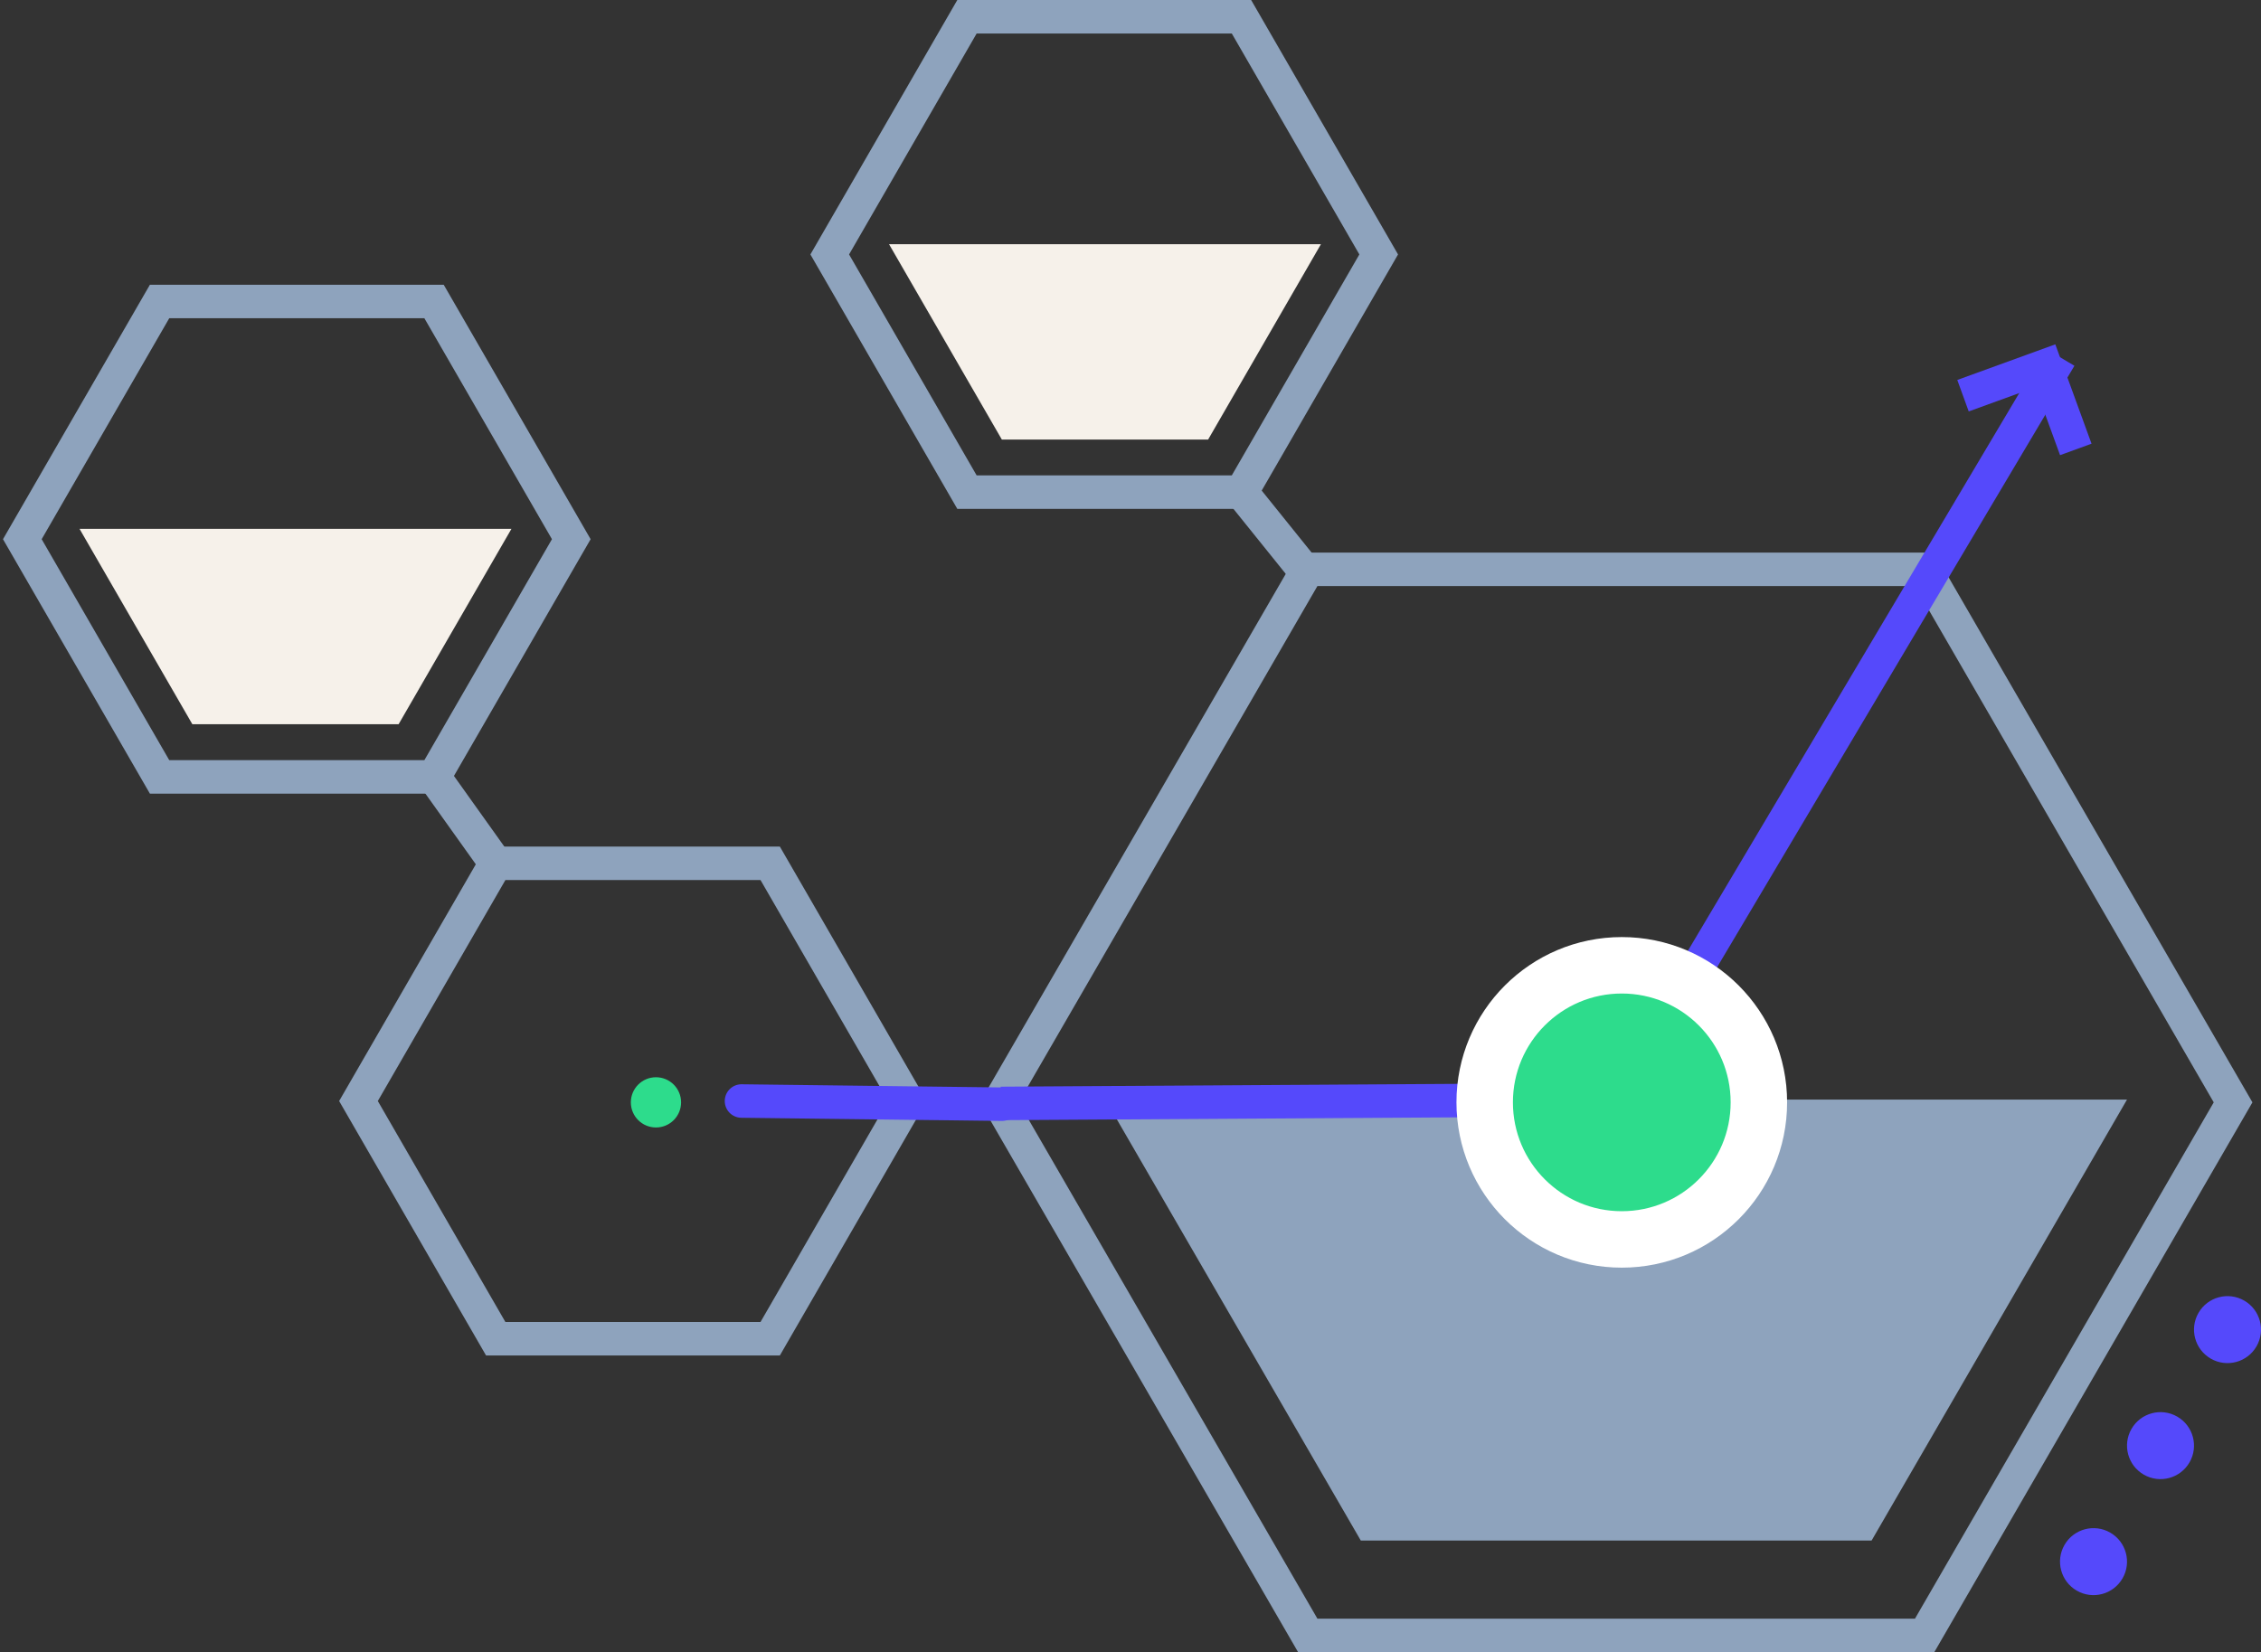 <?xml version="1.0" encoding="UTF-8"?>
<svg width="405px" height="296px" viewBox="0 0 405 296" version="1.1" xmlns="http://www.w3.org/2000/svg" xmlns:xlink="http://www.w3.org/1999/xlink">
    <rect x="0" y="0" width="405" height="296" fill="#333333" stroke="none"/>
    <title>C6E675CC-79F0-4CE3-A77C-81DA900A7C1E</title>
    <g id="about-us" stroke="none" stroke-width="1" fill="none" fill-rule="evenodd">
        <g id="BLD-About-us-page" transform="translate(-892, -125)">
            <g id="about-us" transform="translate(896, 128)">
                <g>
                    <path d="M312.558,194 C312.558,208.898 300.444,220.976 285.5,220.976 C270.556,220.976 258.442,208.898 258.442,194 L194,194 L239.75,273 L331.25,273 L377,194 L312.558,194 Z" id="Fill-1" fill="#8EA3BD"></path>
                    <path d="M342.48,96 L228.52,96 L171.534,194.5 L228.52,293 L342.48,293 L399.466,194.5 L342.48,96 Z M339.02,102 L392.534,194.5 L339.019,287 L231.98,287 L178.465,194.499 L231.979,102 L339.02,102 Z" id="Stroke-7" fill="#8EA3BD" fill-rule="nonzero"></path>
                    <path d="M135.693,148.675 L83.063,148.675 L56.748,194.261 L83.063,239.847 L135.693,239.847 L162.007,194.261 L135.693,148.675 Z M132.228,154.674 L155.079,194.26 L132.228,233.846 L86.527,233.846 L63.676,194.26 L86.527,154.674 L132.228,154.674 Z" id="Stroke-19" fill="#8EA3BD" fill-rule="nonzero"></path>
                    <path d="M75.481,48.016 L22.851,48.016 L-3.464,93.603 L22.851,139.189 L75.481,139.189 L101.795,93.603 L75.481,48.016 Z M72.016,54.016 L94.867,93.602 L72.016,133.188 L26.315,133.188 L3.464,93.602 L26.315,54.016 L72.016,54.016 Z" id="Stroke-21" fill="#8EA3BD" fill-rule="nonzero"></path>
                    <path d="M220.108,-3 L167.478,-3 L141.163,42.586 L167.478,88.172 L220.108,88.172 L246.423,42.586 L220.108,-3 Z M216.643,3 L239.494,42.586 L216.643,82.172 L170.942,82.172 L148.091,42.586 L170.942,3 L216.643,3 Z" id="Stroke-23" fill="#8EA3BD" fill-rule="nonzero"></path>
                    <polygon id="Stroke-9-Copy" stroke="#F6F1EA" stroke-width="6" fill="#F6F1EA" transform="translate(198.115, 51) rotate(-300) translate(-198.115, -51) " points="206.486 22 173 80 206.486 80 223.229 51"></polygon>
                    <polygon id="Stroke-9-Copy-2" stroke="#F6F1EA" stroke-width="6" fill="#F6F1EA" transform="translate(53.115, 102) rotate(-300) translate(-53.115, -102) " points="61.486 73 28 131 61.486 131 78.229 102"></polygon>
                    <polygon id="Stroke-27" fill="#8EA3BD" fill-rule="nonzero" points="220.713 83.292 233.978 99.775 229.303 103.536 216.039 87.053"></polygon>
                    <polygon id="Stroke-29" fill="#8EA3BD" fill-rule="nonzero" points="76.191 134.447 87.237 149.932 82.352 153.417 71.306 137.931"></polygon>
                </g>
                <polygon id="Stroke-3" fill="#5549FB" fill-rule="nonzero" points="362.421 59.468 367.579 62.532 287.714 196.989 175.29 197.691 175.253 191.691 284.285 191.011"></polygon>
                <path d="M286.5,169.943 C293.281,169.943 299.42,172.692 303.864,177.136 C308.308,181.58 311.057,187.719 311.057,194.5 C311.057,201.281 308.308,207.42 303.864,211.864 C299.42,216.308 293.281,219.057 286.5,219.057 C279.719,219.057 273.58,216.308 269.136,211.864 C264.692,207.42 261.943,201.281 261.943,194.5 C261.943,187.719 264.692,181.58 269.136,177.136 C273.58,172.692 279.719,169.943 286.5,169.943 Z" id="Fill-15" stroke="#FFFFFF" stroke-width="10.114" fill="#2DDC8C"></path>
                <path d="M118,194.5 C118,196.985 115.985,199 113.5,199 C111.015,199 109,196.985 109,194.5 C109,192.015 111.015,190 113.5,190 C115.985,190 118,192.015 118,194.5" id="Fill-17" fill="#2DDC8C"></path>
                <path d="M128.859,191.261 L175.512,191.828 C177.168,191.848 178.495,193.207 178.475,194.864 C178.456,196.462 177.191,197.752 175.615,197.825 L175.439,197.828 L128.786,197.261 C127.129,197.24 125.802,195.881 125.822,194.224 C125.842,192.627 127.106,191.336 128.682,191.264 L128.859,191.261 Z" id="Stroke-25" fill="#5549FB" fill-rule="nonzero"></path>
                <g id="Group-9-Copy" transform="translate(383, 256) scale(-1, 1) rotate(60) translate(-383, -256) translate(353, 250)" fill="#5549FB">
                    <circle id="Oval" cx="6" cy="6" r="6"></circle>
                    <circle id="Oval-Copy" cx="30" cy="6" r="6"></circle>
                    <circle id="Oval-Copy-2" cx="54" cy="6" r="6"></circle>
                </g>
                <polygon id="Path-14" fill="#5549FB" fill-rule="nonzero" transform="translate(358.826, 70.701) rotate(158) translate(-358.826, -70.701) " points="350.038 60.903 356.034 61.11 355.587 74.053 368.268 74.503 368.056 80.499 349.385 79.838"></polygon>
            </g>
        </g>
    </g>
</svg>